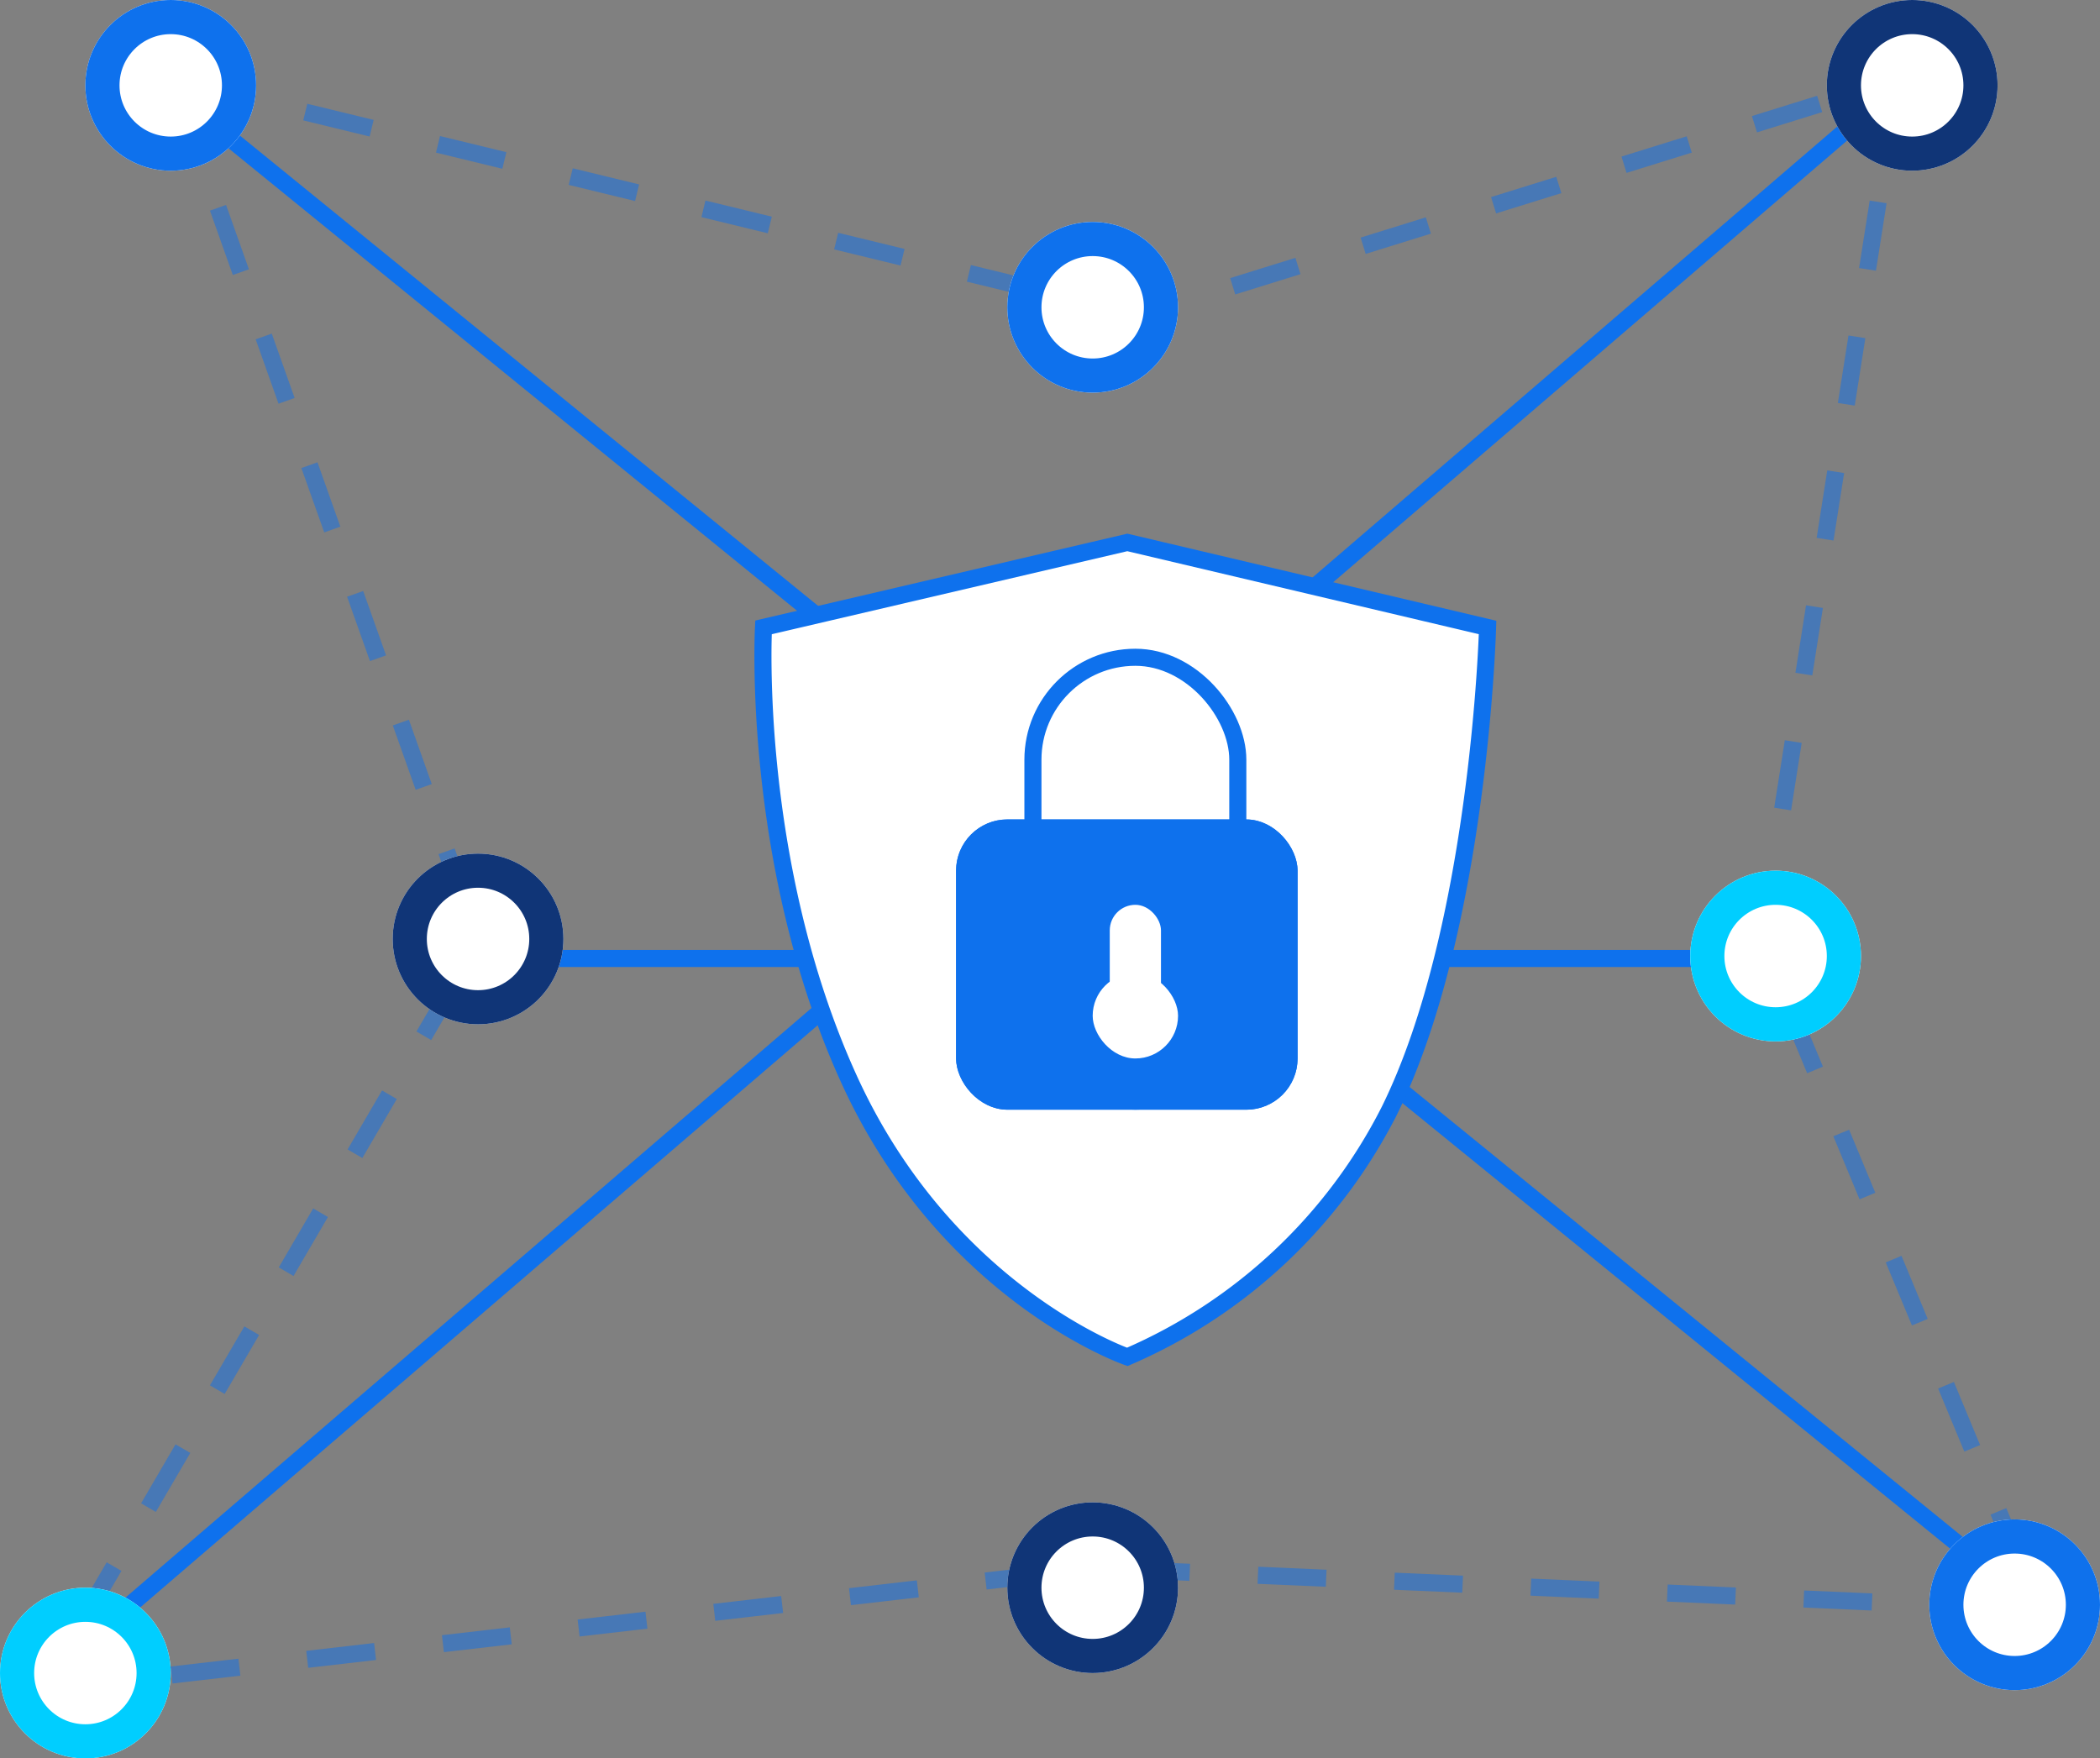 <svg xmlns="http://www.w3.org/2000/svg" width="123" height="103"><rect width="100%" height="100%" fill="#808080" stroke="none"/><defs><style>.cls-11,.cls-2{fill:none}.cls-2,.cls-3,.cls-7{stroke:#0e71ed}.cls-3,.cls-4,.cls-6,.cls-7,.cls-9{fill:#fff}.cls-3,.cls-4,.cls-6{stroke-width:2px}.cls-4{stroke:#103577}.cls-6{stroke:#00ceff}.cls-10{stroke:none}</style></defs><g id="Privacy_and_security_" transform="translate(-353.122 -203.384)"><path id="Path_14504" fill="none" stroke="#0e71ed" stroke-dasharray="4" d="M-906.58 2413.555l56.677 13.775 44.345-13.775-7.939 50.485 16.24 39.1-55.224-2.4-61.742 7.129 25.574-43.828z" opacity=".5" transform="translate(1269.809 -2205.495)"/><path id="Line_667" d="M0 0h77.352" class="cls-2" transform="translate(380.082 259.527)"/><path id="Path_14506" d="M-13.021 1.517L94.524 89" class="cls-2" transform="translate(376.808 207.697)"/><path id="Path_14507" d="M86.148 0L-23.693 94.4" class="cls-2" transform="translate(378.653 207.959)"/><g id="Ellipse_1115" class="cls-3" transform="translate(412.122 216.384)"><circle cx="5" cy="5" r="5" class="cls-10"/><circle cx="5" cy="5" r="4" class="cls-11"/></g><g id="Ellipse_1119" class="cls-4" transform="rotate(180 211.061 150.692)"><circle cx="5" cy="5" r="5" class="cls-10"/><circle cx="5" cy="5" r="4" class="cls-11"/></g><g id="Ellipse_1116" class="cls-3" transform="translate(358.122 203.384)"><circle cx="5" cy="5" r="5" class="cls-10"/><circle cx="5" cy="5" r="4" class="cls-11"/></g><g id="Ellipse_1120" fill="#fff" stroke="#0e71ec" stroke-width="2" transform="rotate(180 238.061 151.192)"><circle cx="5" cy="5" r="5" class="cls-10"/><circle cx="5" cy="5" r="4" class="cls-11"/></g><g id="Ellipse_1117" class="cls-4" transform="translate(460.122 203.384)"><circle cx="5" cy="5" r="5" class="cls-10"/><circle cx="5" cy="5" r="4" class="cls-11"/></g><g id="Ellipse_1118" class="cls-6" transform="rotate(180 181.561 153.192)"><circle cx="5" cy="5" r="5" class="cls-10"/><circle cx="5" cy="5" r="4" class="cls-11"/></g><g id="Ellipse_1121" class="cls-4" transform="rotate(180 193.061 131.692)"><circle cx="5" cy="5" r="5" class="cls-10"/><circle cx="5" cy="5" r="4" class="cls-11"/></g><g id="Ellipse_1122" class="cls-6" transform="rotate(180 231.061 132.192)"><circle cx="5" cy="5" r="5" class="cls-10"/><circle cx="5" cy="5" r="4" class="cls-11"/></g><g id="Group_7695" transform="translate(397.811 235.157)"><path id="Path_14505" d="M-2082.31-178.188l21.1 4.981s-.474 17.621-5.749 28.3a30.929 30.929 0 0 1-15.353 14.426s-10.573-3.663-16.319-16.31-4.988-26.42-4.988-26.42z" class="cls-7" transform="translate(2103.65 178.188)"/><g id="Rectangle_2687" class="cls-7" transform="translate(15.311 6.227)"><rect width="13" height="27" class="cls-10" rx="6.5"/><rect width="12" height="26" x=".5" y=".5" class="cls-11" rx="6"/></g><g id="Rectangle_2686" fill="#0e71ed" stroke="#0e71ed" transform="translate(11.311 16.227)"><rect width="20" height="17" class="cls-10" rx="3"/><rect width="19" height="16" x=".5" y=".5" class="cls-11" rx="2.5"/></g><rect id="Rectangle_2688" width="5" height="5" class="cls-9" rx="2.5" transform="translate(19.311 25.227)"/><rect id="Rectangle_2689" width="3" height="7" class="cls-9" rx="1.5" transform="translate(20.311 21.227)"/></g></g></svg>